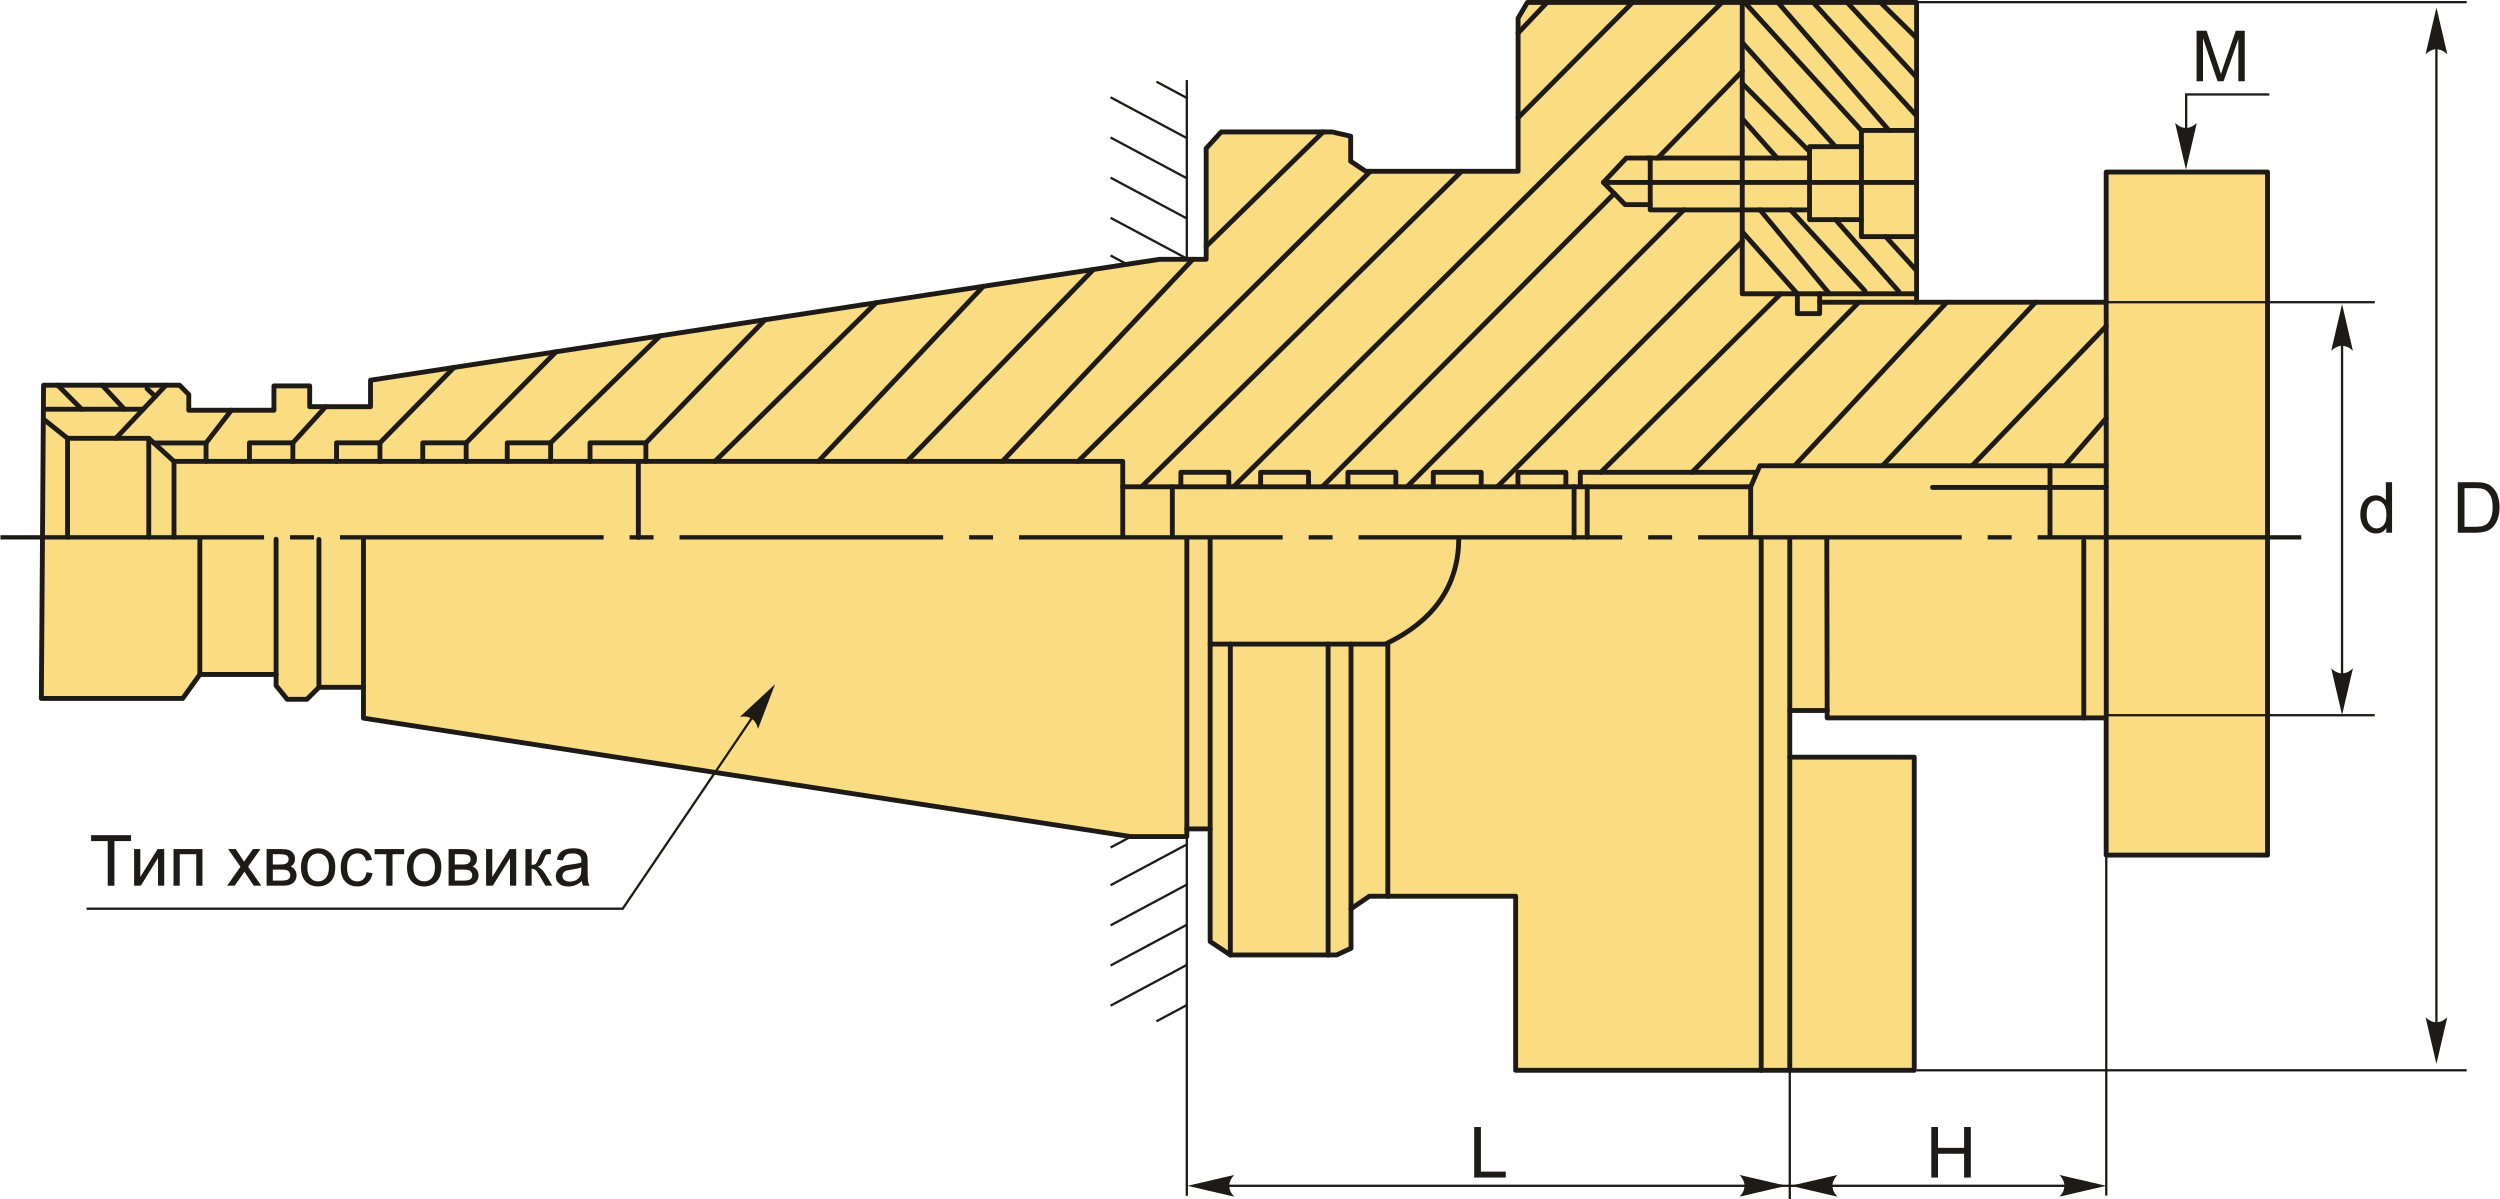 <?xml version="1.0" encoding="UTF-8"?>
<!DOCTYPE svg PUBLIC "-//W3C//DTD SVG 1.1//EN" "http://www.w3.org/Graphics/SVG/1.1/DTD/svg11.dtd">
<!-- Creator: CorelDRAW 2018 (64-Bit) -->
<svg xmlns="http://www.w3.org/2000/svg" xml:space="preserve" width="2562px" height="1229px" version="1.1" style="shape-rendering:geometricPrecision; text-rendering:geometricPrecision; image-rendering:optimizeQuality; fill-rule:evenodd; clip-rule:evenodd"
viewBox="0 0 2621.39 1257.95"
 xmlns:xlink="http://www.w3.org/1999/xlink">
 <defs>
  <style type="text/css">
   <![CDATA[
    .str1 {stroke:#1E1A16;stroke-width:2.42;stroke-miterlimit:22.926}
    .str0 {stroke:#1E1A16;stroke-width:5.12;stroke-linecap:round;stroke-linejoin:round;stroke-miterlimit:22.926}
    .fil1 {fill:none}
    .fil2 {fill:#1E1A16}
    .fil0 {fill:#FADC82}
    .fil3 {fill:#1E1A16;fill-rule:nonzero}
    .fil4 {fill:#1E1A16;fill-rule:nonzero}
   ]]>
  </style>
 </defs>
 <g id="Layer_x0020_1">
  <polygon class="fil0 str0" points="42.9,732.63 45.21,404.05 187.8,404.05 197.55,413.81 197.55,430.32 286.86,430.32 286.86,404.8 324.38,404.8 324.38,426.57 388.17,426.57 388.17,398.8 1215.92,271.97 1264.7,271.97 1264.7,155.65 1280.46,138.39 1396.78,138.39 1416.3,142.89 1416.3,169.16 1432.06,179.67 1591.91,179.67 1591.91,19.07 1601.66,2.56 2009.91,2.56 2009.91,317 2208.78,317 2208.78,180.46 2378.02,180.46 2378.02,896.94 2208.78,896.94 2208.78,753.02 1916.1,753.02 1916.1,745.27 1876.89,745.27 1876.89,794.2 2007.46,794.2 2007.46,1122.66 1589.36,1122.66 1589.36,940.08 1435.95,940.08 1416.66,953.25 1416.66,994.67 1401.6,1001.72 1290.07,1001.72 1268.9,987.61 1268.9,869.49 1244.43,869.49 1244.43,877.49 1185.14,877.49 380.78,753.3 380.78,720.95 334.06,720.95 321.47,733.53 300.81,733.53 289.12,719.15 289.12,707.47 209.15,707.47 191.17,732.63 "/>
  <polyline class="fil1 str0" points="44.96,439.56 70.37,459.75 70.37,563.36 "/>
  <polyline class="fil1 str0" points="70.37,459.75 155.58,459.75 155.58,563.36 "/>
  <polyline class="fil1 str0" points="155.58,459.75 182.04,483.97 182.04,563.36 "/>
  <line class="fil1 str0" x1="121.05" y1="459.75" x2="173.52" y2= "404.05" />
  <line class="fil1 str0" x1="45.03" y1="429.27" x2="149.52" y2= "429.27" />
  <line class="fil1 str0" x1="60.05" y1="404.05" x2="85.17" y2= "429.27" />
  <line class="fil1 str0" x1="106.69" y1="404.05" x2="130.02" y2= "429.27" />
  <line class="fil1 str0" x1="153.79" y1="407.73" x2="162.41" y2= "415.85" />
  <polyline class="fil1 str0" points="182.04,483.97 1177.22,483.97 1177.22,561.39 "/>
  <line class="fil1 str0" x1="669.1" y1="563.74" x2="669.1" y2= "483.97" />
  <polyline class="fil1 str0" points="160.89,464.62 215.64,464.62 215.64,483.97 "/>
  <polyline class="fil1 str0" points="261.17,483.97 261.17,464.5 306.69,464.5 306.69,483.97 "/>
  <polyline class="fil1 str0" points="352.53,483.97 352.53,464.5 398.05,464.5 398.05,483.97 "/>
  <polyline class="fil1 str0" points="442.98,483.97 442.98,464.5 488.5,464.5 488.5,483.97 "/>
  <polyline class="fil1 str0" points="531.6,483.97 531.6,464.5 577.13,464.5 577.13,483.97 "/>
  <polyline class="fil1 str0" points="618.41,483.97 618.41,464.5 676.99,464.5 676.99,483.97 "/>
  <line class="fil1 str0" x1="1177.22" y1="510.58" x2="1835.86" y2= "510.58" />
  <line class="fil1 str0" x1="1229.22" y1="510.58" x2="1229.22" y2= "560.85" />
  <line class="fil1 str0" x1="1650.63" y1="510.58" x2="1650.63" y2= "563.6" />
  <line class="fil1 str0" x1="1664.4" y1="563.42" x2="1664.4" y2= "510.58" />
  <polyline class="fil1 str0" points="1835.86,562.22 1835.86,510.58 1845.5,488.54 2208.78,488.54 "/>
  <line class="fil1 str0" x1="2026.6" y1="511.27" x2="2208.78" y2= "511.27" />
  <line class="fil1 str0" x1="2149.85" y1="488.54" x2="2149.85" y2= "562.22" />
  <polyline class="fil1 str0" points="1238.17,510.58 1238.17,495.43 1288.44,495.43 1288.44,510.58 "/>
  <polyline class="fil1 str0" points="1321.84,510.58 1321.84,495.43 1372.1,495.43 1372.1,510.58 "/>
  <polyline class="fil1 str0" points="1413.42,510.58 1413.42,495.43 1463.68,495.43 1463.68,510.58 "/>
  <polyline class="fil1 str0" points="1502.93,510.58 1502.93,495.43 1553.2,495.43 1553.2,510.58 "/>
  <polyline class="fil1 str0" points="1591.76,510.58 1591.76,495.43 1642.02,495.43 1642.02,510.58 "/>
  <polyline class="fil1 str0" points="1657.17,510.58 1657.17,495.43 1840.68,495.43 "/>
  <polyline class="fil1 str0" points="2009.91,308.17 1827.03,308.17 1827.03,2.56 "/>
  <polyline class="fil1 str0" points="1884.85,308.17 1884.85,329 1908.23,329 1908.23,308.17 "/>
  <line class="fil1 str0" x1="2009.91" y1="317" x2="1908.23" y2= "317" />
  <polyline class="fil1 str0" points="2009.91,136.84 1952.02,136.84 1952.02,248.23 2009.91,248.23 "/>
  <polyline class="fil1 str0" points="1952.02,153.85 1897.6,153.85 1897.6,230.37 1952.02,230.37 "/>
  <line class="fil1 str0" x1="1897.6" y1="165.75" x2="1727.97" y2= "165.75" />
  <polyline class="fil1 str0" points="1730.52,165.75 1730.52,220.17 1897.6,220.17 "/>
  <polyline class="fil1 str0" points="1727.97,165.75 1705.44,165.75 1681.37,191.35 1704.16,214.64 1730.52,214.64 "/>
  <line class="fil1 str0" x1="1681.37" y1="191.35" x2="2009.91" y2= "191.35" />
  <line class="fil1 str0" x1="1972" y1="2.56" x2="2009.91" y2= "39.91" />
  <line class="fil1 str0" x1="1937.14" y1="2.56" x2="2009.91" y2= "81.15" />
  <line class="fil1 str0" x1="1901.43" y1="2.56" x2="2009.91" y2= "121.54" />
  <line class="fil1 str0" x1="1864.44" y1="2.56" x2="1980.96" y2= "136.84" />
  <line class="fil1 str0" x1="1829.58" y1="2.56" x2="1952.02" y2= "136.84" />
  <line class="fil1 str0" x1="1827.03" y1="44.59" x2="1924.81" y2= "153.85" />
  <line class="fil1 str0" x1="1827.03" y1="87.53" x2="1897.6" y2= "158.95" />
  <line class="fil1 str0" x1="1827.03" y1="124.51" x2="1863.59" y2= "165.75" />
  <line class="fil1 str0" x1="1977.53" y1="248.23" x2="2009.91" y2= "283.94" />
  <line class="fil1 str0" x1="1924.81" y1="230.37" x2="1991.13" y2= "305.62" />
  <line class="fil1 str0" x1="1877.62" y1="220.17" x2="1955.84" y2= "305.2" />
  <line class="fil1 str0" x1="1845.73" y1="220.17" x2="1918.47" y2= "308.17" />
  <line class="fil1 str0" x1="1827.03" y1="243.13" x2="1884.85" y2= "308.17" />
  <line class="fil1 str0" x1="215.64" y1="464.62" x2="242.2" y2= "430.32" />
  <line class="fil1 str0" x1="306.69" y1="464.5" x2="341.16" y2= "426.57" />
  <line class="fil1 str0" x1="398.05" y1="464.5" x2="475.8" y2= "385.37" />
  <line class="fil1 str0" x1="488.5" y1="464.5" x2="582.8" y2= "368.98" />
  <line class="fil1 str0" x1="577.13" y1="464.5" x2="691.91" y2= "352.26" />
  <line class="fil1 str0" x1="676.99" y1="464.5" x2="802.05" y2= "335.39" />
  <line class="fil1 str0" x1="749.42" y1="483.97" x2="918.55" y2= "317.53" />
  <line class="fil1 str0" x1="857.88" y1="483.97" x2="1031.01" y2= "300.31" />
  <line class="fil1 str0" x1="950.98" y1="483.97" x2="1146.48" y2= "282.61" />
  <line class="fil1 str0" x1="1050.91" y1="483.97" x2="1250.76" y2= "271.97" />
  <line class="fil1 str0" x1="1264.7" y1="258.41" x2="1387.42" y2= "138.39" />
  <line class="fil1 str0" x1="1130.34" y1="483.97" x2="1436.95" y2= "179.67" />
  <line class="fil1 str0" x1="1196.96" y1="510.58" x2="1532.61" y2= "179.67" />
  <line class="fil1 str0" x1="1293.47" y1="510.58" x2="1805.78" y2= "2.56" />
  <line class="fil1 str0" x1="1591.91" y1="123.46" x2="1711.97" y2= "2.56" />
  <line class="fil1 str0" x1="1591.91" y1="34.64" x2="1622.29" y2= "2.56" />
  <line class="fil1 str0" x1="1386.56" y1="510.58" x2="1692.77" y2= "202.99" />
  <line class="fil1 str0" x1="1738.44" y1="165.75" x2="1827.03" y2= "74.78" />
  <line class="fil1 str0" x1="1475.39" y1="510.58" x2="1765.77" y2= "220.17" />
  <line class="fil1 str0" x1="1570.19" y1="510.58" x2="1827.03" y2= "253.28" />
  <line class="fil1 str0" x1="1678.66" y1="495.43" x2="1867.41" y2= "308.17" />
  <line class="fil1 str0" x1="1774.32" y1="495.43" x2="1949.4" y2= "317" />
  <line class="fil1 str0" x1="1881.93" y1="488.54" x2="2041.64" y2= "317" />
  <line class="fil1 str0" x1="1974.17" y1="488.54" x2="2134.74" y2= "317" />
  <line class="fil1 str0" x1="2068.12" y1="488.54" x2="2208.78" y2= "342.11" />
  <line class="fil1 str0" x1="2165.49" y1="488.54" x2="2208.78" y2= "438.62" />
  <line class="fil1 str0" x1="209.15" y1="707.47" x2="209.15" y2= "565.9" />
  <line class="fil1 str0" x1="289.12" y1="707.47" x2="289.12" y2= "565.64" />
  <line class="fil1 str0" x1="334.06" y1="720.95" x2="334.06" y2= "565.9" />
  <line class="fil1 str0" x1="380.78" y1="720.95" x2="380.78" y2= "565.9" />
  <line class="fil1 str0" x1="1244.43" y1="869.49" x2="1244.43" y2= "565.64" />
  <line class="fil1 str0" x1="1268.9" y1="869.49" x2="1268.9" y2= "565.64" />
  <path class="fil1 str0" d="M1268.9 675.61l183.82 0c50.63,-24.06 76.81,-60.87 76.99,-111.25"/>
  <line class="fil1 str0" x1="1290.07" y1="1001.72" x2="1290.07" y2= "675.61" />
  <line class="fil1 str0" x1="1392.61" y1="1001.72" x2="1392.61" y2= "675.61" />
  <line class="fil1 str0" x1="1416.66" y1="953.25" x2="1416.66" y2= "675.61" />
  <line class="fil1 str0" x1="1455.26" y1="940.08" x2="1455.26" y2= "676.46" />
  <line class="fil1 str0" x1="1846.92" y1="1122.66" x2="1846.92" y2= "565.9" />
  <line class="fil1 str0" x1="1876.89" y1="745.27" x2="1876.89" y2= "565.9" />
  <line class="fil1 str0" x1="1876.89" y1="794.2" x2="1876.89" y2= "1122.66" />
  <line class="fil1 str0" x1="1916.1" y1="745.27" x2="1915.71" y2= "565.88" />
  <line class="fil1 str0" x1="2185.28" y1="753.02" x2="2185.28" y2= "567.33" />
  <path id="ось.cdr" class="fil2" d="M328.89 561.39l-25.11 0 0 4.51 25.11 0 0 -4.51zm-328.89 0l276.52 0 0 4.51 -276.52 0 0 -4.51zm685.04 0l-25.12 0 0 4.51 25.12 0 0 -4.51zm-328.89 0l276.52 0 0 4.51 -276.52 0 0 -4.51zm685.04 0l-25.12 0 0 4.51 25.12 0 0 -4.51zm-328.9 0l276.53 0 0 4.51 -276.53 0 0 -4.51zm685.05 0l-25.12 0 0 4.51 25.12 0 0 -4.51zm-328.9 0l276.53 0 0 4.51 -276.53 0 0 -4.51zm685.04 0l-25.11 0 0 4.51 25.11 0 0 -4.51zm-328.89 0l276.52 0 0 4.51 -276.52 0 0 -4.51zm685.04 0l-25.12 0 0 4.51 25.12 0 0 -4.51zm-328.89 0l276.52 0 0 4.51 -276.52 0 0 -4.51zm356.15 0l276.53 0 0 4.51 -276.53 0 0 -4.51z"/>
  <polygon class="fil3" points="112.52,929.04 112.52,882.26 95.06,882.26 95.06,876.04 137.02,876.04 137.02,882.26 119.55,882.26 119.55,929.04 "/>
  <polygon id="1" class="fil3" points="140.19,890.62 146.7,890.62 146.7,919.92 164.8,890.62 171.79,890.62 171.79,929.04 165.28,929.04 165.28,899.92 147.21,929.04 140.19,929.04 "/>
  <polygon id="2" class="fil3" points="181.54,890.62 211.88,890.62 211.88,929.04 205.37,929.04 205.37,896.03 188.05,896.03 188.05,929.04 181.54,929.04 "/>
  <path id="3" class="fil3" d="M237.73 929.04l14.03 -19.9 -12.99 -18.52 8 0 6.07 9.07c1.12,1.7 2.01,3.08 2.64,4.17 1.1,-1.54 2.07,-2.94 2.95,-4.18l6.39 -9.06 7.96 0 -13.07 18.52 13.92 19.9 -7.92 0 -7.95 -11.85 -1.81 -2.85 -10.26 14.7 -7.96 0z"/>
  <path id="4" class="fil3" d="M279.18 890.62l14.98 0c3.68,0 6.42,0.31 8.22,0.93 1.79,0.62 3.33,1.74 4.61,3.38 1.3,1.65 1.94,3.61 1.94,5.91 0,1.84 -0.38,3.44 -1.14,4.8 -0.76,1.37 -1.9,2.51 -3.43,3.42 1.81,0.61 3.3,1.73 4.49,3.38 1.19,1.65 1.78,3.61 1.78,5.86 -0.23,3.64 -1.54,6.34 -3.9,8.1 -2.35,1.76 -5.78,2.64 -10.27,2.64l-17.28 0 0 -38.42zm6.51 16.21l6.91 0c2.75,0 4.65,-0.14 5.67,-0.43 1.04,-0.29 1.96,-0.87 2.78,-1.76 0.81,-0.88 1.22,-1.94 1.22,-3.17 0,-2.04 -0.72,-3.44 -2.14,-4.25 -1.43,-0.8 -3.87,-1.19 -7.32,-1.19l-7.12 0 0 10.8zm0 16.88l8.55 0c3.67,0 6.2,-0.44 7.57,-1.29 1.37,-0.86 2.09,-2.33 2.16,-4.44 0,-1.22 -0.39,-2.37 -1.18,-3.41 -0.81,-1.05 -1.84,-1.72 -3.11,-1.99 -1.27,-0.28 -3.32,-0.42 -6.13,-0.42l-7.86 0 0 11.55z"/>
  <path id="5" class="fil3" d="M315.23 909.83c0,-7.09 1.97,-12.35 5.93,-15.76 3.3,-2.84 7.33,-4.26 12.08,-4.26 5.27,0 9.58,1.73 12.94,5.18 3.34,3.44 5.02,8.22 5.02,14.3 0,4.93 -0.74,8.8 -2.22,11.63 -1.48,2.82 -3.64,5.02 -6.48,6.59 -2.82,1.56 -5.92,2.34 -9.26,2.34 -5.38,0 -9.72,-1.72 -13.04,-5.16 -3.32,-3.44 -4.97,-8.4 -4.97,-14.86zm6.66 0.01c0,4.91 1.08,8.59 3.22,11.02 2.16,2.44 4.86,3.66 8.13,3.66 3.23,0 5.92,-1.22 8.08,-3.67 2.15,-2.46 3.22,-6.2 3.22,-11.22 0,-4.73 -1.09,-8.32 -3.24,-10.75 -2.16,-2.45 -4.85,-3.67 -8.06,-3.67 -3.27,0 -5.97,1.21 -8.13,3.64 -2.14,2.43 -3.22,6.09 -3.22,10.99z"/>
  <path id="6" class="fil3" d="M383.92 914.97l6.37 0.89c-0.7,4.38 -2.48,7.8 -5.35,10.28 -2.88,2.48 -6.42,3.71 -10.6,3.71 -5.24,0 -9.46,-1.72 -12.64,-5.14 -3.2,-3.43 -4.79,-8.34 -4.79,-14.73 0,-4.15 0.69,-7.76 2.06,-10.87 1.37,-3.09 3.45,-5.43 6.27,-6.97 2.8,-1.55 5.84,-2.33 9.15,-2.33 4.16,0 7.57,1.05 10.21,3.16 2.65,2.11 4.36,5.1 5.1,8.98l-6.29 0.96c-0.61,-2.58 -1.67,-4.51 -3.21,-5.82 -1.53,-1.3 -3.38,-1.95 -5.55,-1.95 -3.28,0 -5.95,1.17 -8.01,3.51 -2.05,2.36 -3.07,6.06 -3.07,11.14 0,5.16 0.99,8.9 2.96,11.23 1.99,2.33 4.57,3.5 7.74,3.5 2.56,0 4.7,-0.78 6.4,-2.34 1.71,-1.56 2.8,-3.96 3.25,-7.21z"/>
  <polygon id="7" class="fil3" points="392.43,890.62 423.52,890.62 423.52,896.03 411.23,896.03 411.23,929.04 404.72,929.04 404.72,896.03 392.43,896.03 "/>
  <path id="8" class="fil3" d="M426.47 909.83c0,-7.09 1.97,-12.35 5.93,-15.76 3.29,-2.84 7.33,-4.26 12.08,-4.26 5.26,0 9.58,1.73 12.93,5.18 3.35,3.44 5.02,8.22 5.02,14.3 0,4.93 -0.74,8.8 -2.22,11.63 -1.48,2.82 -3.64,5.02 -6.47,6.59 -2.83,1.56 -5.92,2.34 -9.26,2.34 -5.38,0 -9.72,-1.72 -13.04,-5.16 -3.32,-3.44 -4.97,-8.4 -4.97,-14.86zm6.66 0.01c0,4.91 1.07,8.59 3.22,11.02 2.16,2.44 4.86,3.66 8.13,3.66 3.23,0 5.92,-1.22 8.07,-3.67 2.15,-2.46 3.22,-6.2 3.22,-11.22 0,-4.73 -1.08,-8.32 -3.24,-10.75 -2.16,-2.45 -4.85,-3.67 -8.05,-3.67 -3.27,0 -5.97,1.21 -8.13,3.64 -2.15,2.43 -3.22,6.09 -3.22,10.99z"/>
  <path id="9" class="fil3" d="M470.07 890.62l14.99 0c3.67,0 6.41,0.31 8.21,0.93 1.79,0.62 3.33,1.74 4.61,3.38 1.3,1.65 1.94,3.61 1.94,5.91 0,1.84 -0.38,3.44 -1.13,4.8 -0.77,1.37 -1.9,2.51 -3.43,3.42 1.8,0.61 3.29,1.73 4.49,3.38 1.18,1.65 1.77,3.61 1.77,5.86 -0.23,3.64 -1.54,6.34 -3.89,8.1 -2.36,1.76 -5.79,2.64 -10.28,2.64l-17.28 0 0 -38.42zm6.51 16.21l6.91 0c2.75,0 4.65,-0.14 5.67,-0.43 1.04,-0.29 1.97,-0.87 2.78,-1.76 0.81,-0.88 1.22,-1.94 1.22,-3.17 0,-2.04 -0.71,-3.44 -2.13,-4.25 -1.43,-0.8 -3.88,-1.19 -7.33,-1.19l-7.12 0 0 10.8zm0 16.88l8.55 0c3.68,0 6.2,-0.44 7.57,-1.29 1.37,-0.86 2.09,-2.33 2.16,-4.44 0,-1.22 -0.39,-2.37 -1.18,-3.41 -0.8,-1.05 -1.84,-1.72 -3.11,-1.99 -1.27,-0.28 -3.32,-0.42 -6.13,-0.42l-7.86 0 0 11.55z"/>
  <polygon id="10" class="fil3" points="509.39,890.62 515.91,890.62 515.91,919.92 534,890.62 540.99,890.62 540.99,929.04 534.48,929.04 534.48,899.92 516.41,929.04 509.39,929.04 "/>
  <path id="11" class="fil3" d="M550.67 890.62l6.51 0 0 16.58c2.07,0 3.53,-0.39 4.36,-1.19 0.83,-0.79 2.05,-3.1 3.68,-6.94 1.28,-3.03 2.32,-5.03 3.11,-5.99 0.8,-0.96 1.71,-1.62 2.75,-1.95 1.05,-0.33 2.71,-0.51 4.99,-0.51l1.31 0 0 5.37 -1.81 -0.04c-1.72,0 -2.81,0.26 -3.29,0.77 -0.51,0.53 -1.29,2.11 -2.32,4.73 -0.99,2.52 -1.89,4.26 -2.72,5.22 -0.81,0.96 -2.08,1.84 -3.8,2.64 2.8,0.75 5.57,3.36 8.28,7.82l7.14 11.91 -7.15 0 -7.04 -11.87c-1.42,-2.41 -2.66,-3.99 -3.71,-4.75 -1.06,-0.76 -2.31,-1.15 -3.78,-1.15l0 17.77 -6.51 0 0 -38.42z"/>
  <path id="12" class="fil3" d="M609.84 924.22c-2.42,2.06 -4.75,3.51 -6.99,4.36 -2.23,0.85 -4.62,1.27 -7.19,1.27 -4.22,0 -7.46,-1.03 -9.73,-3.08 -2.27,-2.05 -3.4,-4.68 -3.4,-7.87 0,-1.88 0.43,-3.59 1.28,-5.15 0.86,-1.55 1.98,-2.79 3.37,-3.72 1.39,-0.94 2.94,-1.66 4.68,-2.14 1.29,-0.33 3.22,-0.65 5.8,-0.97 5.26,-0.62 9.14,-1.37 11.62,-2.23 0.02,-0.89 0.04,-1.46 0.04,-1.69 0,-2.64 -0.62,-4.51 -1.85,-5.59 -1.67,-1.47 -4.15,-2.2 -7.43,-2.2 -3.07,0 -5.34,0.55 -6.8,1.62 -1.46,1.07 -2.54,2.97 -3.24,5.71l-6.36 -0.89c0.58,-2.72 1.53,-4.93 2.86,-6.61 1.33,-1.68 3.25,-2.96 5.77,-3.87 2.5,-0.9 5.43,-1.36 8.73,-1.36 3.28,0 5.96,0.38 8.02,1.16 2.05,0.78 3.57,1.74 4.53,2.91 0.96,1.17 1.64,2.65 2.03,4.44 0.21,1.11 0.32,3.11 0.32,5.98l0 8.64c0,6.03 0.14,9.84 0.41,11.46 0.26,1.61 0.8,3.15 1.59,4.64l-6.81 0c-0.65,-1.37 -1.07,-2.98 -1.25,-4.82zm-0.52 -14.43c-2.37,0.97 -5.92,1.78 -10.66,2.45 -2.69,0.38 -4.59,0.81 -5.7,1.29 -1.11,0.48 -1.96,1.18 -2.56,2.1 -0.61,0.92 -0.92,1.95 -0.92,3.08 0,1.72 0.66,3.16 1.98,4.31 1.32,1.14 3.24,1.72 5.77,1.72 2.5,0 4.74,-0.54 6.7,-1.64 1.95,-1.08 3.39,-2.58 4.3,-4.46 0.7,-1.47 1.05,-3.63 1.05,-6.48l0.04 -2.37z"/>
  <polyline class="fil1 str1" points="90.35,953.17 652.71,953.17 806.58,726.02 "/>
  <path id="стрелка.cdr" class="fil4" d="M812.54 717.65l-17.92 46.96c-1.11,-4.57 -2.98,-7.93 -5.64,-10.08 -3.94,-2.65 -7.42,-3.5 -13.24,-2.64l36.8 -34.24z"/>
  <polyline class="fil1 str1" points="2379.86,99.08 2292.67,99.08 2292.67,159.45 "/>
  <path id="стрелка.cdr_0" class="fil4" d="M2292.46 177.95l11.39 -48.95c-3.48,3.17 -6.9,4.91 -10.32,5.21 -4.75,0 -8.1,-1.25 -12.45,-5.21l11.38 48.95z"/>
  <path class="fil3" d="M2303.6 85.24l0 -52.99 10.51 0 12.53 37.51c1.16,3.49 2,6.11 2.53,7.85 0.61,-1.93 1.56,-4.76 2.84,-8.5l12.75 -36.86 9.39 0 0 52.99 -6.73 0 0 -44.33 -15.47 44.33 -6.32 0 -15.29 -45.14 0 45.14 -6.74 0z"/>
  <polygon class="fil3" points="2025.33,1235.18 2025.33,1182.18 2032.37,1182.18 2032.37,1204.02 2059.75,1204.02 2059.75,1182.18 2066.78,1182.18 2066.78,1235.18 2059.75,1235.18 2059.75,1210.23 2032.37,1210.23 2032.37,1235.18 "/>
  <line class="fil1 str1" x1="1244.43" y1="857.77" x2="1244.43" y2= "1254.28" />
  <line class="fil1 str1" x1="1876.89" y1="1114.12" x2="1876.89" y2= "1257.95" />
  <line class="fil1 str1" x1="2208.87" y1="750.66" x2="2208.87" y2= "1254.09" />
  <line class="fil1 str1" x1="1256.04" y1="1243.83" x2="2196.56" y2= "1243.83" />
  <path id="стрелка.cdr_1" class="fil4" d="M1877.88 1243.85l48.96 -11.39c-3.17,3.48 -4.91,6.9 -5.21,10.32 0,4.74 1.24,8.1 5.21,12.45l-48.96 -11.38z"/>
  <path id="стрелка.cdr_2" class="fil4" d="M2208.73 1243.85l-48.95 -11.39c3.17,3.48 4.91,6.9 5.21,10.32 0,4.74 -1.25,8.1 -5.21,12.45l48.95 -11.38z"/>
  <polygon class="fil3" points="1545.87,1235.18 1545.87,1182.18 1552.9,1182.18 1552.9,1228.96 1578.95,1228.96 1578.95,1235.18 "/>
  <path class="fil1 str1" d="M1244.43 885.73l-79.97 42.78m79.97 -0.65l-79.97 42.78m79.97 -0.65l-79.97 42.78m79.97 -0.64l-79.97 42.77m79.97 -0.64l-31.86 17.04m-28.68 -192.72l-19.43 10.39"/>
  <path class="fil1 str1" d="M1244.43 229.15l-79.97 -42.78m79.97 0.64l-79.97 -42.77m79.97 0.64l-79.97 -42.78m79.97 0.65l-31.86 -17.04m-28.68 192.72l-19.43 -10.39m0 -39.54l79.97 42.78 0 -187.31"/>
  <line class="fil1 str0" x1="2208.78" y1="317" x2="2208.87" y2= "750.66" />
  <line class="fil1 str1" x1="2208.78" y1="317" x2="2490.51" y2= "317" />
  <line class="fil1 str1" x1="2208.78" y1="750.22" x2="2490.51" y2= "750.22" />
  <line class="fil1 str1" x1="2456.19" y1="727.53" x2="2456.19" y2= "331.15" />
  <path id="стрелка.cdr_3" class="fil4" d="M2456.21 750.05l-11.38 -48.96c3.48,3.17 6.9,4.91 10.31,5.21 4.75,0 8.1,-1.24 12.45,-5.21l-11.38 48.96z"/>
  <path id="стрелка.cdr_4" class="fil4" d="M2456.21 318.97l-11.38 48.96c3.48,-3.17 6.9,-4.91 10.31,-5.21 4.75,0 8.1,1.24 12.45,5.21l-11.38 -48.96z"/>
  <path class="fil3" d="M2502.58 558.79l0 -4.87c-2.43,3.79 -6.01,5.69 -10.73,5.69 -3.06,0 -5.88,-0.84 -8.43,-2.53 -2.56,-1.68 -4.55,-4.04 -5.97,-7.05 -1.4,-3.02 -2.11,-6.48 -2.11,-10.41 0,-3.82 0.64,-7.29 1.91,-10.41 1.29,-3.11 3.2,-5.5 5.75,-7.15 2.54,-1.67 5.4,-2.49 8.55,-2.49 2.32,0 4.38,0.49 6.18,1.46 1.8,0.98 3.27,2.26 4.4,3.83l0 -19.06 6.52 0 0 52.99 -6.07 0zm-20.58 -19.16c0,4.91 1.04,8.58 3.12,11.01 2.08,2.43 4.53,3.64 7.36,3.64 2.84,0 5.26,-1.16 7.26,-3.48 1.99,-2.32 2.99,-5.86 2.99,-10.62 0,-5.23 -1.02,-9.08 -3.05,-11.54 -2.02,-2.45 -4.53,-3.67 -7.5,-3.67 -2.9,0 -5.32,1.17 -7.27,3.53 -1.93,2.35 -2.91,6.07 -2.91,11.13z"/>
  <line class="fil1 str1" x1="2009.81" y1="2.27" x2="2586.92" y2= "2.27" />
  <line class="fil1 str1" x1="2009.81" y1="1122.67" x2="2586.92" y2= "1122.67" />
  <line class="fil1 str1" x1="2555.17" y1="1080.24" x2="2555.17" y2= "48.66" />
  <path id="стрелка.cdr_5" class="fil4" d="M2555.19 7.88l-11.38 48.96c3.48,-3.17 6.9,-4.91 10.31,-5.21 4.75,0 8.1,1.25 12.46,5.21l-11.39 -48.96z"/>
  <path class="fil3" d="M2577.58 558.79l0 -52.99 18.25 0c4.12,0 7.27,0.25 9.44,0.75 3.03,0.71 5.63,1.98 7.77,3.8 2.8,2.37 4.89,5.38 6.27,9.06 1.39,3.67 2.08,7.88 2.08,12.6 0,4.02 -0.47,7.59 -1.4,10.7 -0.94,3.1 -2.15,5.68 -3.62,7.72 -1.48,2.03 -3.08,3.64 -4.83,4.8 -1.74,1.17 -3.85,2.06 -6.32,2.66 -2.48,0.6 -5.31,0.9 -8.52,0.9l-19.12 0zm7.03 -6.22l11.3 0c3.49,0 6.23,-0.32 8.21,-0.97 1.99,-0.65 3.57,-1.57 4.75,-2.75 1.65,-1.67 2.95,-3.91 3.88,-6.72 0.92,-2.82 1.39,-6.22 1.39,-10.23 0,-5.55 -0.91,-9.82 -2.73,-12.8 -1.81,-2.99 -4.02,-4.99 -6.62,-6 -1.88,-0.73 -4.9,-1.08 -9.07,-1.08l-11.11 0 0 40.55z"/>
  <path id="стрелка.cdr_6" class="fil4" d="M2555.19 1116.07l-11.38 -48.96c3.48,3.17 6.9,4.91 10.31,5.21 4.75,0 8.1,-1.25 12.46,-5.21l-11.39 48.96z"/>
  <path id="стрелка.cdr_7" class="fil4" d="M1245.17 1243.85l48.95 -11.39c-3.17,3.48 -4.9,6.9 -5.2,10.32 0,4.74 1.24,8.1 5.2,12.45l-48.95 -11.38z"/>
  <path id="стрелка.cdr_8" class="fil4" d="M1873.18 1243.85l-48.95 -11.39c3.17,3.48 4.91,6.9 5.2,10.32 0,4.74 -1.24,8.1 -5.2,12.45l48.95 -11.38z"/>
 </g>
</svg>
